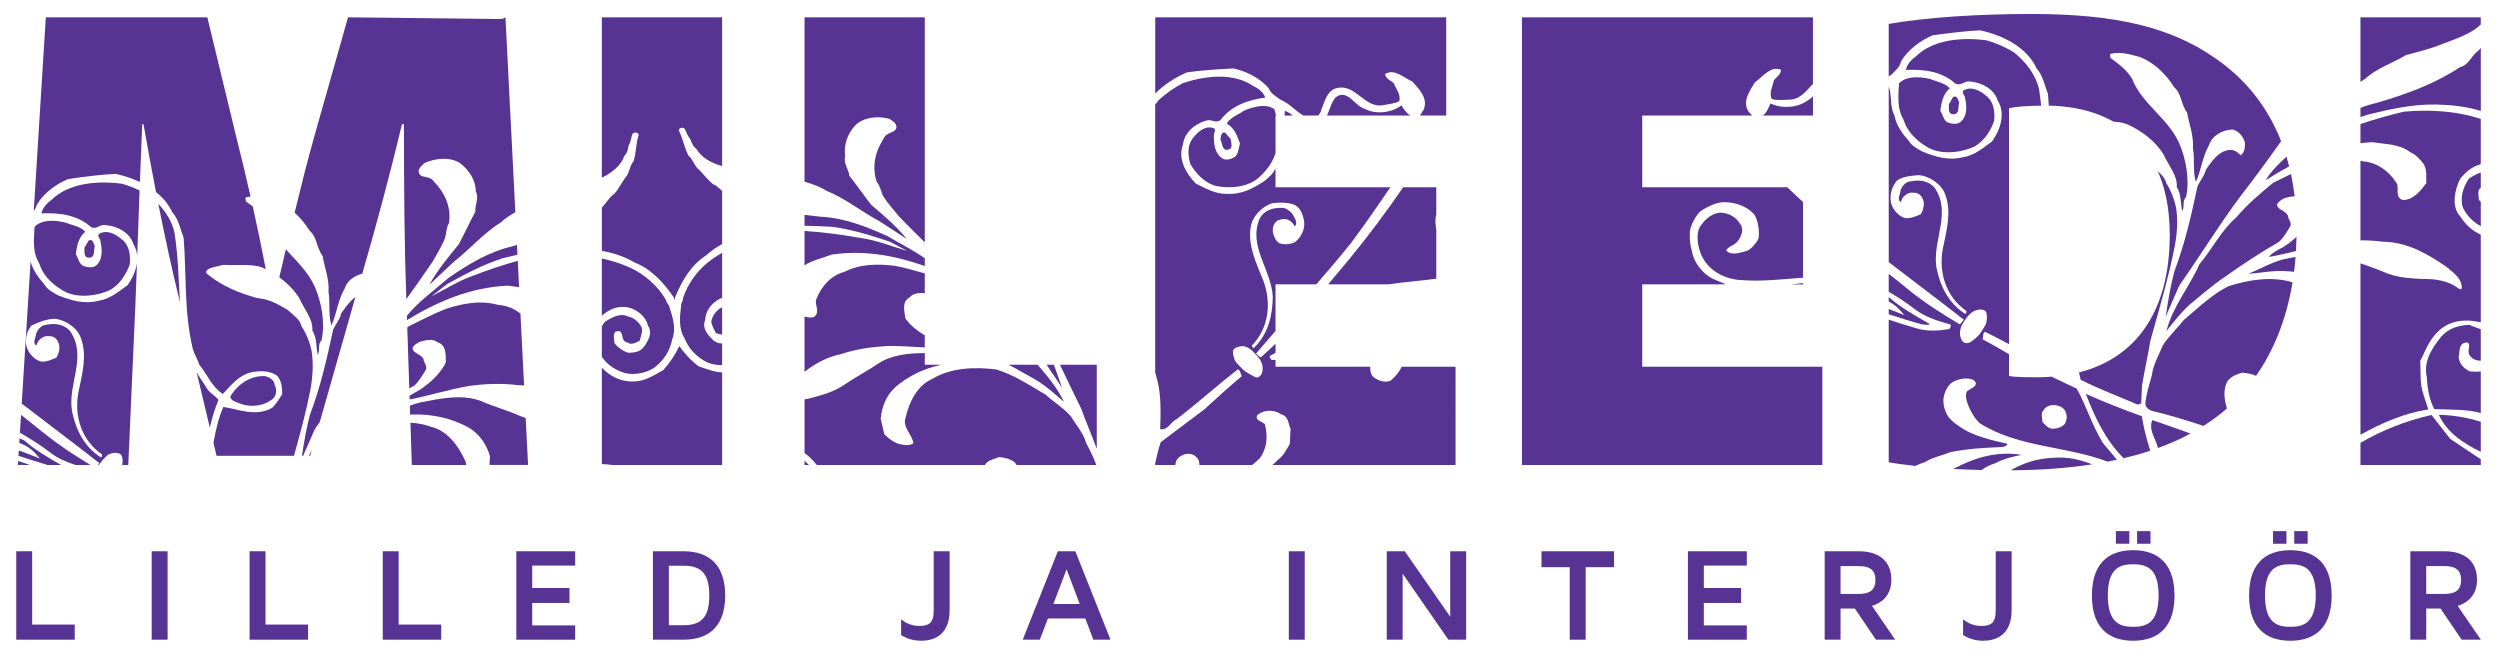 <?xml version="1.0" encoding="UTF-8"?>
<!-- Generator: Adobe Illustrator 16.0.0, SVG Export Plug-In . SVG Version: 6.00 Build 0)  -->
<!DOCTYPE svg PUBLIC "-//W3C//DTD SVG 1.1//EN" "http://www.w3.org/Graphics/SVG/1.1/DTD/svg11.dtd">
<svg version="1.1" id="Layer_1" xmlns="http://www.w3.org/2000/svg" xmlns:xlink="http://www.w3.org/1999/xlink" x="0px" y="0px" width="157.667px" height="41.667px" viewBox="0 0 157.667 41.667" enable-background="new 0 0 157.667 41.667" xml:space="preserve">
<path fill="#573393" d="M55.969,21.82c0.801-0.008,1.577,0.047,2.354,0.093v-0.765c-0.477-0.276-0.937-0.656-1.217-1.058  c-0.069-0.451-0.254-1.079,0.266-1.334c0.209-0.279,0.604-0.29,0.951-0.265v-1.248c-0.629-0.18-1.236-0.357-1.891-0.482  c-1.032-0.115-2.145-0.139-3.177,0.384c-0.801,0.207-1.438,0.859-1.774,1.729c-0.14,0.301,0.312,0.881-0.197,1.136  c-0.192,0.029-0.374,0.005-0.545-0.053v3.493c0.644-0.505,1.374-0.92,2.261-1.107C53.975,22.016,54.972,21.877,55.969,21.82"/>
<path fill="#573393" d="M113.711,17.855c-0.246,0.023-0.49,0.049-0.731,0.079h0.731V17.855z"/>
<path fill="#573393" d="M77.788,4.316c0.764,0.163,1.659,0.591,2.216,1.242c0.14,0.348,0.441,0.499,0.752,0.729  c0.531,0.206,0.932,0.703,1.443,0.999h0.926c0.111-0.098,0.182-0.226,0.207-0.371c0.207-0.487,0.312-1.055,0.823-1.313  c1.323-0.473,1.856,1.29,3.108,1.022c0.361-0.058,0.719-0.104,0.977-0.243c0.138-0.384-0.209-0.8-0.349-1.149  c-0.21-0.149-0.499-0.29-0.546-0.556c0.593-0.372,1.136,0.198,1.74,0.475c0.44,0.5,0.985,1.055,0.708,1.751  c-0.099,0.127-0.153,0.294-0.257,0.384h1.672V1.092H72.858v4.809c0.564-0.583,1.291-1.033,2.006-1.34  C75.768,4.434,76.871,4.362,77.788,4.316"/>
<path fill="#573393" d="M87.693,24.012c-0.359,0.14-0.743,0.013-1.056-0.221c-0.178-0.126-0.237-0.404-0.222-0.661h-5.971v-0.434  c-0.082,0.003-0.165,0.006-0.244,0.006c-0.105-0.07-0.115-0.164-0.127-0.256c0.127-0.064,0.248-0.128,0.371-0.191V21.68  c-0.297,0.283-0.601,0.562-0.918,0.848c-0.092,0.011-0.208-0.151-0.312-0.232c0.405-0.478,0.813-0.952,1.229-1.425v-2.937h2.57  c0.744-0.855,1.479-1.72,2.194-2.61c0.849-1.139,1.665-2.321,2.48-3.513h-7.245v-1.208c-0.136,0.375-0.459,0.599-0.697,0.813  c-0.754,0.486-1.439,0.859-2.379,0.812c-0.73,0.012-1.343-0.359-1.936-0.639c-0.65-0.648-1.161-1.587-0.825-2.471  c0.081-0.742,0.731-1.31,1.45-1.506c0.348-0.139,0.58,0.197,0.917-0.035c0.685-0.928,1.751-1.275,2.83-1.426  c-0.14-0.348-0.452-0.58-0.754-0.72c-1.231-0.846-2.957-0.685-4.454-0.185c-0.51,0.267-1.021,0.615-1.507,1.055  c-0.082,0.095-0.159,0.191-0.233,0.291v16.902c0.051,0.18,0.103,0.363,0.15,0.542c0.232,0.985,0.198,1.996,0.164,3.027  c0.487,0.104,0.672-0.477,1.021-0.614c1.333-1.021,2.55-2.122,3.872-3.154c0.199,0.068,0.141,0.255,0.256,0.43  c-0.823,0.672-1.636,1.435-2.367,2.098c-0.916,0.685-1.833,1.379-2.748,2.066c-0.144,0.436-0.249,0.882-0.348,1.334v0.104h1.268  c0.009-0.102,0.035-0.202,0.076-0.291c0.222-0.406,0.93-0.603,1.265-0.185c0.151,0.108,0.169,0.282,0.18,0.476h3.326  c0.164-0.131,0.32-0.271,0.474-0.419c0.464-0.613,0.532-1.367,0.324-2.167c-0.196-0.153-0.683-0.268-0.452-0.581  c0.418-0.337,1.054-0.337,1.474-0.033c0.476,0.114,0.45,0.578,0.602,0.928l-0.046,0.938c-0.222,0.396-0.442,0.8-0.778,1.033  c-0.102,0.108-0.21,0.208-0.32,0.301h11.551V23.13h-3.399C88.248,23.462,87.996,23.761,87.693,24.012 M78.879,14.316  c0.092-0.662,0.729-1.311,1.355-1.496c0.533-0.082,1.195-0.044,1.496,0.15s0.453,0.58,0.523,1.032  c0.057,0.453-0.221,1.042-0.639,1.3c-0.359,0.138-0.84,0.143-1.032-0.036c-0.19-0.18-0.358-0.591-0.303-0.881  c0.05-0.278,0.198-0.487,0.476-0.533c0.352-0.139,0.744,0.081,0.895,0.428c0.246-0.22-0.049-0.601-0.105-0.73  c-0.056-0.128-0.453-0.489-0.719-0.441c-0.557-0.011-1.089,0.151-1.379,0.661c-0.754,1.774,0.743,3.213,0.823,4.953  c-0.011,1.207-0.301,2.354-1.194,3.225c-0.093,0.013-0.105-0.081-0.117-0.162c1.045-1.079,1.266-2.68,0.685-4.166  C79.216,16.577,78.68,15.452,78.879,14.316 M79.586,23.537c-0.072,0.198-0.283,0.329-0.429,0.243  c-0.146-0.086-0.578-0.275-0.814-0.522c-0.235-0.247-0.372-0.378-0.439-0.486c-0.067-0.109-0.219-0.592-0.105-0.731  c0.116-0.14,0.417-0.243,0.708-0.196c0.381,0.127,0.592,0.398,0.827,0.663S79.713,23.143,79.586,23.537"/>
<path fill="#573393" d="M77.428,9.443c0.36-0.046,0.22-0.396,0.186-0.673l-0.348-0.404c-0.277-0.059-0.243,0.218-0.301,0.417  C77.092,9.039,77.069,9.502,77.428,9.443"/>
<path fill="#573393" d="M68.184,25.763c0.294,0.818,0.68,1.707,0.986,2.542v-5.303h-2.323C67.275,23.91,67.726,24.826,68.184,25.763  "/>
<path fill="#573393" d="M90.582,11.81h-2.084c-1.069,1.547-2.193,3.061-3.414,4.546c-0.429,0.522-0.872,1.05-1.32,1.577h3.798  c0.052-0.007,0.104-0.015,0.153-0.023c0.935-0.133,1.91-0.201,2.867-0.336v-3.102c-0.061-0.323-0.08-0.666,0-0.95V11.81z"/>
<path fill="#573393" d="M88.379,6.648c-0.58,0.454-1.578,0.591-2.274,0.232c-0.673-0.173-1.112-1.311-1.868-0.742  c-0.269,0.301-0.367,0.753-0.546,1.149h5.266C88.711,7.164,88.541,6.885,88.379,6.648"/>
<path fill="#573393" d="M67.511,26.226c-0.441-0.487-1.045-0.869-1.579-1.343c-1.008-0.594-2.029-1.267-3.096-1.579  c-1.311-0.174-2.876-0.128-4.06,0.604c-0.962,0.417-1.45,1.494-1.67,2.459c-0.196,0.579,0.43,1.043,0.499,1.588  c-0.163,0.117-0.429,0.151-0.626,0.094c-0.464-0.023-0.881-0.335-1.207-0.661l-0.231-0.975c0.07-0.753,0.336-1.438,0.905-1.984  c0.8-0.688,1.773-1.185,2.928-1.427h-1.05v-0.735c-1.002,0.007-2.079,0.099-2.922,0.653c-0.672,0.465-1.45,0.859-2.123,1.324  c-0.661,0.463-1.38,0.661-2.262,0.892c-0.092,0.014-0.186,0.029-0.277,0.051v3.389c0.315,0.217,0.57,0.489,0.773,0.749h10.599  c0.166-0.303,0.57-0.371,0.888-0.499c0.372,0.035,0.662,0.095,0.974,0.312c0.053,0.059,0.099,0.12,0.139,0.187h5.026  c-0.172-0.478-0.401-0.934-0.642-1.391C68.323,27.307,67.881,26.82,67.511,26.226"/>
<path fill="#573393" d="M76.58,8.098c-0.485-0.208-0.985,0.139-1.299,0.559c-0.394,0.428-0.394,1.064-0.208,1.692  c0.36,0.592,0.8,1.079,1.485,1.347c0.951,0.23,2.238,0.139,2.956-0.615c0.452-0.435,0.779-0.903,0.931-1.453V7.288h0.031  c-0.031-0.132-0.066-0.266-0.103-0.396c-0.511-0.382-1.311-0.174-1.927,0.092c-0.323,0.244-0.857,0.406-1.078,0.812  c0.511,0.29,0.674,0.823,0.836,1.264c-0.127,0.382-0.082,0.741-0.43,0.892c-0.255,0.129-0.521,0.164-0.729,0.013  c-0.419-0.313-0.499-0.848-0.487-1.404C76.534,8.375,76.697,8.261,76.58,8.098"/>
<path fill="#573393" d="M81.545,7.288c-0.164-0.124-0.33-0.233-0.51-0.303c-0.016,0.096-0.02,0.198-0.018,0.303H81.545z"/>
<path fill="#573393" d="M111.658,6.521c-0.118,0.281-0.246,0.603-0.484,0.767h3.164V6.072c-0.104,0.11-0.213,0.204-0.337,0.262  C113.362,6.821,112.329,6.856,111.658,6.521"/>
<path fill="#573393" d="M103.57,17.934h5.275l-0.842-0.359c-0.674-0.348-1.173-1.055-1.289-1.682  c-0.115-0.453-0.156-0.671-0.147-1.184c0.007-0.513,0.472-1.213,0.64-1.351c0.168-0.139,0.635-0.425,1.155-0.562  c0.522-0.136,1.589,0.024,2.183,0.638c0.395,0.349,0.432,1.438,0.347,1.635c-0.085,0.198-0.441,0.65-0.72,0.756  c-0.463,0.114-1.007,0.323-1.311-0.037c0.173-0.279,0.511-0.292,0.731-0.582c0.221-0.288,0.431-0.74,0.139-1.1  c-0.209-0.359-0.591-0.614-1.065-0.684c-0.559-0.07-1.102,0.325-1.461,0.893c-0.258,0.464-0.141,1.194,0.078,1.728  c0.407,0.986,1.462,1.589,2.6,1.625c1.248,0.095,2.558-0.065,3.828-0.155v-4.768c-0.334-0.31-0.668-0.62-0.996-0.934h-9.145V7.288  h6.935c-0.073-0.076-0.142-0.168-0.227-0.245c-0.408-0.627,0.046-1.277,0.394-1.846c0.545-0.393,0.986-1.054,1.646-0.799  c0.012,0.268-0.256,0.463-0.439,0.649c-0.072,0.372-0.338,0.846-0.129,1.207c0.277,0.07,0.649,0.057,1.032,0.034  c0.729,0.019,1.113-0.539,1.556-1V1.093H95.986v28.232h18.943V23.13H103.57V17.934z"/>
<path fill="#573393" d="M2.461,16.576c0.221,0.719,0.708,1.253,1.38,1.672c0.871,0.604,2.181,0.452,3.097,0.047  c0.638-0.384,0.986-0.952,1.242-1.602c0.069-0.65-0.046-1.286-0.534-1.623c-0.394-0.349-0.964-0.603-1.416-0.304  c-0.093,0.187,0.105,0.268,0.105,0.454c0.116,0.545,0.138,1.09-0.209,1.473c-0.185,0.186-0.464,0.198-0.753,0.117  c-0.372-0.071-0.394-0.44-0.593-0.79c0.07-0.463,0.14-1.02,0.593-1.404c-0.29-0.347-0.858-0.417-1.242-0.578  c-0.662-0.163-1.507-0.209-1.948,0.266C2.125,15.127,2.057,15.951,2.461,16.576"/>
<path fill="#573393" d="M5.64,16.252c0.372-0.013,0.256-0.464,0.337-0.743c-0.105-0.185-0.105-0.452-0.382-0.347l-0.268,0.462  C5.338,15.904,5.257,16.264,5.64,16.252"/>
<path fill="#573393" d="M3.24,12.61c-0.279,0.197-0.546,0.487-0.628,0.846c1.126-0.045,2.252,0.083,3.133,0.87  c0.383,0.163,0.545-0.208,0.928-0.126c0.755,0.058,1.519,0.476,1.74,1.194c0.146,0.234,0.22,0.486,0.241,0.745  c0.047-1.312,0.096-2.702,0.149-4.125c-0.373-0.181-0.74-0.319-1.11-0.426C6.093,11.38,4.317,11.553,3.24,12.61"/>
<path fill="#573393" d="M17.066,25.253c0.371-0.197,0.439-0.65,0.243-1.009c-0.011-0.279-0.301-0.441-0.58-0.521  c-0.941-0.059-1.763,0.532-2.204,1.288c0.012,0.264,0.395,0.346,0.58,0.427C15.685,25.684,16.521,25.648,17.066,25.253"/>
<path fill="#573393" d="M18.863,18.781c0.313,0.721,0.893,1.334,0.835,2.064c0.302,0.44,0.231,1.09,0.348,1.542  c0.162-0.382-0.035-0.637,0.232-0.927c0.243-1.113,0-2.379-0.418-3.363c-0.423-0.95-1.166-1.636-1.833-2.371  c-0.14,0.592-0.277,1.182-0.412,1.764C18.121,17.857,18.557,18.301,18.863,18.781"/>
<path fill="#573393" d="M13.006,24.429c-0.176-0.301-0.41-0.598-0.604-0.952l0.831,3.493c0.135-0.602,0.313-1.188,0.549-1.752  C13.585,24.952,13.203,24.789,13.006,24.429"/>
<path fill="#573393" d="M19.651,22.122c-0.115-0.533-0.325-1.079-0.625-1.52c-0.104-0.454-0.499-0.708-0.882-1.056  c-0.321-0.192-0.642-0.382-0.991-0.521h-0.017c-0.002-0.003-0.002-0.004-0.002-0.008c-0.275-0.109-0.57-0.188-0.892-0.213  c-1.137-0.313-2.193-0.729-3.156-1.509c-0.104-0.08-0.104-0.174-0.011-0.279c0.267-0.182,0.638-0.207,1.009-0.312  c0.847,0.047,1.786-0.082,2.447,0.164c0.077,0.033,0.154,0.069,0.229,0.106c-0.252-1.318-0.529-2.65-0.818-3.953  c-0.146-0.113-0.292-0.22-0.431-0.317c0-0.083-0.104-0.27,0.08-0.279c0.07-0.016,0.141-0.026,0.21-0.03  c-0.29-1.286-0.589-2.531-0.882-3.682l-1.844-7.621H2.89L1.248,27.414l0.008-0.127c0.661,0.389,1.273,0.759,1.891,1.238  c0.489,0.38,1.03,0.611,1.613,0.8h0.948c-1.046-0.626-2.004-1.262-2.887-1.971c-0.489-0.396-0.991-0.794-1.495-1.191l0.044-0.709  c1.636,1.265,3.284,2.49,4.896,3.754c-0.031,0.033-0.062,0.074-0.092,0.117h0.059c0.197-0.247,0.369-0.524,0.671-0.696  c0.267-0.092,0.558-0.116,0.743,0.059c0.093,0.164,0.112,0.394,0.059,0.638h0.383L8.54,19.186c0.033-0.805,0.065-1.678,0.098-2.592  c-0.07,0.486-0.297,0.974-0.584,1.387c-0.546,0.382-1.091,0.871-1.833,0.986c-0.928,0.233-1.693-0.01-2.551-0.335  c-0.291-0.175-0.673-0.337-0.871-0.698c-0.36-0.402-0.721-0.884-0.869-1.441l0.199-3.181c0.083-0.111,0.149-0.234,0.182-0.386  c0.441-0.757,1.254-1.336,1.996-1.637c0.928-0.14,2.053-0.278,2.981-0.324c0.512,0.108,1.041,0.279,1.535,0.516  c0.046-1.214,0.094-2.441,0.147-3.648h0.08c0.246,1.408,0.513,2.857,0.789,4.28c0.431,0.344,0.789,0.765,1.022,1.264  c0.395,0.431,0.511,1.068,0.719,1.613c0.187,2.274,0.013,4.663,0.581,7.018c0.104,0.36,0.3,0.627,0.406,0.987  c0.499,0.614,0.811,1.425,1.484,1.854c0.546-0.58,0.986-1.149,1.729-1.354c0.558-0.118,1.206-0.153,1.693,0.195  c0.302,0.347,0.313,0.719,0.326,1.173c-0.173,0.275-0.349,0.566-0.616,0.845c-1.009,0.604-2.146,0.105-3.097-0.045  c-0.316,0.709-0.479,1.482-0.624,2.267l0.195,0.816h4.882c0.395-1.403,0.763-2.772,1.032-4.142  C19.722,23.768,19.779,22.944,19.651,22.122 M1.975,20.534c0.452-0.209,0.915-0.408,1.472-0.431  c0.661,0.058,1.439,0.567,1.648,1.208c0.416,1.076,0.092,2.271-0.141,3.387c-0.312,1.565,0.221,3.095,1.473,3.954  c0.012,0.092,0.012,0.186-0.081,0.186c-1.056-0.685-1.577-1.753-1.81-2.935c-0.267-1.729,0.986-3.421-0.116-5.022  c-0.394-0.441-0.962-0.511-1.52-0.395c-0.279,0.012-0.545,0.302-0.626,0.58c0,0.186-0.256,0.557,0.023,0.73  c0.081-0.372,0.441-0.661,0.824-0.592c0.279-0.011,0.475,0.162,0.58,0.442c0.105,0.267,0.023,0.637-0.15,0.915  c-0.279,0.104-0.639,0.302-1.021,0.231c-0.474-0.161-0.868-0.695-0.893-1.146C1.626,21.183,1.708,20.906,1.975,20.534"/>
<path fill="#573393" d="M1.233,27.646l-0.018,0.288c0.502,0.169,0.935,0.501,1.293,0.986c-0.438-0.179-0.878-0.353-1.323-0.511  l-0.058,0.915H1.88c-0.242-0.079-0.488-0.163-0.736-0.252l0.021-0.323c0.618,0.19,1.225,0.397,1.825,0.575h0.856  c-0.787-0.458-1.628-0.933-2.324-1.554L1.233,27.646z"/>
<path fill="#573393" d="M19.56,28.744l0.103-0.363c-0.062,0.121-0.123,0.241-0.181,0.363H19.56z"/>
<path fill="#573393" d="M28.073,14.988c0.082-0.279,0.071-0.648,0.244-0.927c0.152-1.01-0.267-1.903-0.95-2.611  c-0.302-0.44-0.847-0.139-0.963-0.592c-0.013-0.278,0.175-0.37,0.348-0.566c0.649-0.302,1.578-0.43,2.25-0.012  c0.58,0.441,0.986,1.055,1.01,1.786c0.208,0.452-0.06,0.824-0.035,1.288c-0.348,0.649-0.696,1.404-1.044,2.054  c-0.626,0.763-1.333,1.61-1.855,2.55l1.53-1.437c0.997-0.776,1.892-1.822,2.993-2.507c0.267-0.249,0.575-0.451,0.899-0.63  l-0.622-12.29L31.66,1.2l-9.711-0.108l-2.135,7.539c-0.399,1.419-0.818,3.069-1.233,4.78c0.375,0.338,0.693,0.736,0.944,1.136  c0.486,0.429,0.429,1.077,0.824,1.6c0.115,0.731,0.428,1.449,0.371,2.272c0.115,0.639-0.035,1.463,0.187,2.101  c0.335-0.755,0.394-1.578,0.835-2.332c0.132-0.457,0.584-0.802,1.105-0.925c0.83-2.861,1.766-6.317,2.501-9.432h0.128  c0,4.263,0.034,7.925,0.149,11.036c0.572-0.789,1.131-1.588,1.671-2.383C27.551,16.021,27.911,15.452,28.073,14.988"/>
<path fill="#573393" d="M50.739,29.325h0.277c-0.09-0.092-0.183-0.181-0.277-0.268V29.325z"/>
<path fill="#573393" d="M66.463,23.002h-0.458l0.972,1.45C66.808,23.95,66.642,23.47,66.463,23.002"/>
<path fill="#573393" d="M37.955,11.207c0.634-0.313,1.181-0.726,1.427-1.379c0.278-0.289,0.174-0.557,0.35-0.836  c0.08-0.198,0.08-0.372,0.161-0.556c0.093-0.106,0.37-0.117,0.383,0.07c-0.173,0.556-0.15,1.101-0.313,1.658  c-0.268,0.289-0.243,0.743-0.522,1.032c-0.267,0.37-0.429,0.753-0.708,1.032c-0.324,0.215-0.499,0.605-0.777,0.851v2.741  c0.749,0.138,1.458,0.371,2.088,0.747c1.043,0.405,1.832,1.288,2.435,2.168c0.024,0.07,0.047,0.128,0.07,0.187  c0.012-0.069,0.023-0.151,0.046-0.221c0.408-0.985,0.998-1.996,1.926-2.587c0.308-0.278,0.653-0.518,1.021-0.723v-3.352  c-0.177-0.162-0.353-0.333-0.569-0.426c-0.313-0.232-0.544-0.569-0.869-0.892c-0.314-0.22-0.384-0.673-0.685-0.905  c-0.268-0.522-0.347-1.067-0.604-1.578c-0.022-0.186,0.245-0.22,0.349-0.139c0.116,0.163,0.139,0.349,0.255,0.51  c0.22,0.244,0.174,0.534,0.487,0.767c0.356,0.596,0.964,0.904,1.635,1.099V1.092h-7.586V11.207z"/>
<path fill="#573393" d="M67.104,25.357c-0.414-0.897-1.046-1.631-1.666-2.354h-1.827c0.569,0.295,1.119,0.63,1.718,0.952  C65.945,24.326,66.583,24.883,67.104,25.357"/>
<path fill="#573393" d="M21.52,19.755c-0.069,0.37-0.336,0.66-0.51,1.032c-0.395,1.845-0.789,3.596-1.462,5.37  c-0.222,0.836-0.367,1.68-0.504,2.586h0.077l0.74-1.691c0.104-0.146,0.205-0.291,0.305-0.435l-0.107,0.378l2.308-8.099  c0.016-0.051,0.033-0.109,0.047-0.16C22.036,19.002,21.759,19.438,21.52,19.755"/>
<path fill="#573393" d="M55.471,13.956l1.728,1.124c-0.672-0.823-1.507-1.529-2.25-2.156c-0.453-0.58-0.917-1.253-1.381-1.833  c-0.059-0.453-0.383-0.777-0.267-1.253c-0.105-0.721,0.164-1.404,0.638-1.937c0.568-0.546,1.486-0.591,2.158-0.406  c0.197,0.15,0.393,0.221,0.442,0.488c-0.025,0.464-0.616,0.277-0.813,0.764c-0.533,0.812-0.754,1.774-0.429,2.737  c0.219,0.244,0.266,0.613,0.394,0.87c0.255,0.418,0.696,0.917,1.031,1.323c0.525,0.541,1.061,1.079,1.601,1.609V1.092h-7.584v10.367  c0.491,0.145,0.977,0.311,1.402,0.582C53.326,12.517,54.368,13.375,55.471,13.956"/>
<path fill="#573393" d="M43.071,18.816c0.022,0.185-0.14,0.301-0.115,0.475c-0.083,0.661-0.164,1.416,0.195,2.007  c0.29,0.697,0.731,1.185,1.427,1.543c0.278,0.129,0.624,0.19,0.963,0.185v-1.361c-0.213-0.004-0.419-0.067-0.614-0.261  c-0.325-0.314-0.662-0.732-0.453-1.219c0.01-0.556,0.395-1.078,0.905-1.333c0.054-0.025,0.107-0.049,0.162-0.066v-2.843  c-0.211,0.123-0.416,0.253-0.614,0.393C44.08,16.913,43.383,17.843,43.071,18.816"/>
<path fill="#573393" d="M44.857,20.312c0.023,0.174,0.163,0.431,0.29,0.696c0.101,0.029,0.252,0.078,0.394,0.088v-1.718  C45.198,19.531,44.892,19.934,44.857,20.312"/>
<path fill="#573393" d="M58.324,16.776v-0.49c-0.75-0.521-1.604-0.944-2.343-1.39c-1.392-0.626-2.76-1.162-4.245-1.23  c-0.337-0.034-0.667-0.07-0.998-0.112v0.685c0.583,0.005,1.16,0.036,1.741,0.065c1.31,0.174,2.482,0.556,3.641,0.939l1.101,0.581  c-0.87-0.244-1.855-0.651-2.795-0.79c-1.252-0.225-2.418-0.384-3.688-0.469v2.167c0.505-0.325,1.117-0.446,1.716-0.677  C54.505,15.752,56.468,16.125,58.324,16.776"/>
<path fill="#573393" d="M42.84,21.83c-0.255,0.536-0.593,1.056-1.009,1.51c-0.558,0.301-1.103,0.695-1.845,0.72  c-0.811,0.036-1.521-0.327-2.03-0.873v6.082c0.2,0,0.415,0.019,0.646,0.057h6.941v-5.838c-0.542-0.025-1.011-0.231-1.473-0.38  C43.581,22.748,43.175,22.295,42.84,21.83"/>
<path fill="#573393" d="M39.208,23.454c0.567,0.257,1.498,0.118,2.054-0.265c0.626-0.487,0.984-1.057,1.136-1.797  c0.256-0.649,0.035-1.371-0.174-1.999c-0.012-0.182-0.198-0.264-0.21-0.45c-0.499-0.892-1.38-1.668-2.331-2.087  c-0.553-0.242-1.132-0.425-1.729-0.558v3.617c0.439-0.396,1.025-0.682,1.74-0.508c0.568,0.163,1.056,0.604,1.172,1.137  c0.302,0.453,0.034,0.917-0.232,1.3c-0.266,0.37-0.638,0.395-1.009,0.406c-0.288-0.082-0.672-0.336-0.869-0.603  c-0.012-0.187-0.117-0.547,0.058-0.731c0.649-0.209,0.219,0.624,0.79,0.695c0.185,0.175,0.557-0.022,0.742-0.127  c0.08-0.279,0.161-0.557,0.151-0.732c-0.106-0.369-0.5-0.718-0.871-0.786c-0.487-0.256-1.032,0.045-1.485,0.335  c-0.064,0.088-0.127,0.185-0.186,0.288v1.916C38.256,22.944,38.674,23.262,39.208,23.454"/>
<path fill="#573393" d="M121.701,20.439c-0.853-0.507-1.811-1.017-2.586-1.705v0.286c0.369,0.188,0.696,0.474,0.974,0.851  c-0.323-0.13-0.646-0.26-0.974-0.381v0.327c0.721,0.229,1.424,0.468,2.123,0.646C121.331,20.452,121.622,20.534,121.701,20.439"/>
<path fill="#573393" d="M140.54,18.051c-1.011,0.498-1.915,1.369-2.819,2.133c-0.441,0.567-0.986,1.057-1.334,1.625  c-0.256,0.648-0.604,1.206-0.673,1.855c-0.161,0.558-0.325,1.114-0.405,1.657c-0.07,0.371,0.221,0.547,0.498,0.616  c1.071,0.249,2.121,0.583,3.161,0.923c0.337-0.215,0.661-0.438,0.968-0.68c0.17-0.133,0.341-0.273,0.508-0.421  c-0.176-0.591-0.258-1.248,0.061-1.759c0.268-0.291,0.547-0.395,0.918-0.5c0.285,0.053,0.62,0.061,0.855,0.206  c1.078-1.537,1.907-3.49,2.305-5.898C143.285,17.399,141.787,17.65,140.54,18.051"/>
<path fill="#573393" d="M141.815,17.262c0.569-0.024,1.125-0.141,1.681-0.163c0.409-0.018,0.805-0.002,1.183,0.042  c0.039-0.308,0.07-0.619,0.095-0.939c-0.254,0.048-0.506,0.098-0.742,0.145C143.197,16.565,142.559,16.96,141.815,17.262"/>
<path fill="#573393" d="M130.956,23.528c0.052-0.013,0.106-0.026,0.159-0.039c0.034,0.158,0.073,0.312,0.109,0.465  c1.149,0.581,2.286,0.999,3.436,1.497c0.104,0.082,0.287,0.069,0.382-0.023l0.046-1.102c0.15-0.918,0.383-1.938,0.533-2.854  c0.57-2.042,1.146-3.979,1.531-5.93c0.151-0.821,0.219-1.645,0.081-2.468c-0.116-0.545-0.325-1.078-0.613-1.521  c-0.08-0.301-0.276-0.523-0.518-0.739c-0.038-0.085-0.08-0.165-0.12-0.245c0.551,1.145,0.857,2.548,0.857,4.223  C136.84,19.938,134.459,22.705,130.956,23.528"/>
<path fill="#573393" d="M143.092,16.207c0.58-0.104,1.146-0.237,1.71-0.376c0.016-0.292,0.026-0.589,0.032-0.892  c-0.15,0.14-0.309,0.27-0.465,0.385C143.914,15.708,143.357,15.824,143.092,16.207"/>
<path fill="#573393" d="M129.461,28.873c-0.968,0.045-1.852,0.315-2.645,0.786c1.816-0.008,3.539-0.129,5.139-0.376  C131.18,28.989,130.37,28.787,129.461,28.873"/>
<path fill="#573393" d="M123.189,29.575c0.549,0.027,1.141,0.051,1.777,0.066c0.26-0.179,0.543-0.326,0.854-0.421  c0.559-0.3,1.113-0.416,1.672-0.533C125.88,28.425,124.455,28.902,123.189,29.575"/>
<path fill="#573393" d="M123.222,7.206c0.371-0.024,0.255-0.465,0.337-0.754c-0.093-0.175-0.104-0.441-0.383-0.338l-0.266,0.465  C122.921,6.856,122.838,7.217,123.222,7.206"/>
<path fill="#573393" d="M136.086,28.223c0.004,0.009,0.009,0.021,0.012,0.031c0.725-0.264,1.408-0.566,2.047-0.91  c-0.805-0.289-1.607-0.586-2.408-0.85C135.481,27.143,135.97,27.679,136.086,28.223"/>
<path fill="#573393" d="M135.078,26.251c-1.149-0.407-2.391-0.904-3.529-1.404c0.576,1.489,1.229,2.892,2.38,4.051  c0.579-0.137,1.141-0.294,1.679-0.473C135.396,27.735,135.201,27.031,135.078,26.251"/>
<path fill="#573393" d="M130.971,24.511c-0.525-0.247-1.048-0.497-1.572-0.75c0.098-0.006,0.189-0.022,0.283-0.033  c-0.451,0.047-0.914,0.072-1.39,0.063c-0.501,0-1.22,0-1.589-0.081v-1.367c-0.547-0.322-1.112-0.652-1.672-0.951  c0.082-0.188-0.022-0.372,0.162-0.465c0.51,0.251,1.01,0.513,1.51,0.778V6.821c0.369-0.081,1.123-0.161,2.295-0.161  c-0.094,0-0.184,0-0.271,0.001c-0.034-0.354-0.08-0.712-0.135-1.068c-0.231-0.905-0.823-1.692-1.6-2.309  c-0.579-0.336-1.148-0.591-1.715-0.742c-1.604-0.208-3.379-0.036-4.455,1.02c-0.279,0.198-0.547,0.476-0.627,0.848  c1.125-0.049,2.261,0.08,3.132,0.869c0.383,0.163,0.557-0.207,0.927-0.139c0.755,0.068,1.52,0.487,1.739,1.206  c0.499,0.8,0.173,1.822-0.36,2.575c-0.545,0.394-1.09,0.87-1.83,0.998c-0.928,0.22-1.694-0.013-2.541-0.349  c-0.288-0.162-0.674-0.337-0.881-0.683c-0.395-0.44-0.791-0.976-0.906-1.613c-0.301-0.534-0.15-1.277-0.359-1.809v11.066  c1.582,1.221,3.176,2.406,4.733,3.628c-0.083,0.092-0.175,0.278-0.268,0.291c-1.147-0.686-2.216-1.37-3.177-2.146  c-0.421-0.348-0.854-0.692-1.289-1.035v1.132c0.554,0.329,1.081,0.66,1.613,1.075c0.684,0.521,1.436,0.752,2.297,0.996  c0,0.093,0,0.174-0.082,0.277c-0.66,0.118-1.311,0.154-1.97-0.01c-0.584-0.178-1.213-0.359-1.858-0.581v9.001  c0.464,0.076,1.018,0.154,1.674,0.225c0.202-0.093,0.409-0.176,0.623-0.248c0.452-0.291,1.113-0.418,1.566-0.613  c1.113-0.232,2.146-0.279,3.178-0.326c0.186-0.011,0.371-0.023,0.451-0.208c-1.032-0.22-2.164-0.524-2.842-0.963  s-0.839-0.651-0.974-0.881c-0.134-0.229-0.231-0.56-0.229-0.894c0.001-0.333,0.183-0.783,0.428-1.031  c0.244-0.249,1.008-0.499,1.484-0.245c0.303,0.255,0.063,0.427-0.348,0.649s0.161,1.554,0.742,2.076  c2.424,1.53,5.441,1.42,8.051,2.413c0.195-0.038,0.391-0.076,0.584-0.118c-0.269-0.363-0.631-0.725-0.898-1.088  C131.91,26.761,131.572,25.578,130.971,24.511 M122.121,16.855c-0.257-1.728,0.984-3.433-0.117-5.022  c-0.395-0.441-0.962-0.511-1.52-0.395c-0.277,0.011-0.545,0.301-0.626,0.58c0.011,0.186-0.256,0.557,0.024,0.729  c0.08-0.369,0.451-0.66,0.821-0.591c0.279-0.01,0.476,0.164,0.581,0.441c0.104,0.267,0.025,0.639-0.151,0.917  c-0.267,0.104-0.637,0.301-1.021,0.232c-0.476-0.164-0.87-0.697-0.88-1.149c-0.023-0.462,0.11-0.8,0.323-1.113  c0.213-0.315,0.917-0.405,1.485-0.441c0.648,0.072,1.427,0.581,1.636,1.217c0.417,1.081,0.094,2.274-0.142,3.389  c-0.298,1.566,0.22,3.097,1.476,3.957c0.012,0.091,0.012,0.185-0.082,0.185C122.875,19.106,122.354,18.038,122.121,16.855   M124.196,21.611c-0.194,0.076-0.382,0.012-0.476-0.162c-0.209-0.36-0.092-0.771,0.049-1.014c0.141-0.242,0.371-0.629,0.742-0.826  c0.279-0.103,0.531-0.143,0.729,0.03c0.094,0.185,0.078,0.53,0.023,0.73c-0.055,0.201-0.252,0.44-0.346,0.607  C124.824,21.145,124.391,21.536,124.196,21.611 M130.216,26.739c-0.172,0.197-0.452,0.289-0.729,0.301  c-0.291,0.013-0.488-0.242-0.672-0.418c-0.014-0.278-0.129-0.546,0.057-0.742c0.254-0.464,1.008-0.404,1.311-0.059  C130.379,26.088,130.391,26.461,130.216,26.739"/>
<path fill="#573393" d="M119.766,5.256c-0.058,0.823-0.115,1.646,0.277,2.272c0.221,0.719,0.709,1.241,1.381,1.673  c0.871,0.601,2.181,0.451,3.098,0.046c0.637-0.396,0.998-0.952,1.24-1.613c0.07-0.638-0.045-1.277-0.533-1.613  c-0.383-0.347-0.963-0.602-1.414-0.301c-0.094,0.186,0.103,0.268,0.115,0.453c0.117,0.534,0.139,1.088-0.219,1.461  c-0.188,0.197-0.466,0.209-0.754,0.127c-0.374-0.069-0.383-0.441-0.592-0.788c0.079-0.463,0.148-1.021,0.602-1.404  c-0.303-0.348-0.858-0.417-1.241-0.592C121.052,4.827,120.219,4.782,119.766,5.256"/>
<path fill="#573393" d="M155.327,13.097c0.26,0.515,0.634,0.905,1.128,1.162v-1.526c-0.046-0.043-0.084-0.088-0.119-0.135  c0-0.186-0.115-0.546,0.072-0.731c0.015-0.005,0.029-0.009,0.047-0.013V10.88c-0.256,0.082-0.506,0.229-0.732,0.373  C155.362,11.729,155.121,12.47,155.327,13.097"/>
<path fill="#573393" d="M133.305,7.674c0.295,0.017,0.57,0.057,0.806,0.146c0.968,0.416,1.835,1.102,2.333,1.913  c0.314,0.708,0.895,1.324,0.837,2.066c0.3,0.44,0.231,1.08,0.35,1.53c0.173-0.37-0.026-0.637,0.241-0.916  c0.232-1.112-0.012-2.378-0.43-3.365c-0.718-1.623-2.342-2.459-2.98-4.082c-0.301-0.533-0.882-0.962-1.358-1.31  c-0.01-0.094-0.113-0.268,0.083-0.279c0.557-0.116,1.124,0.046,1.693,0.197c0.951,0.327,1.729,1.114,2.227,1.914  c0.498,0.44,0.428,1.078,0.824,1.613c0.129,0.73,0.429,1.449,0.371,2.274c0.127,0.637-0.023,1.459,0.186,2.099  c0.338-0.754,0.406-1.578,0.835-2.332c0.162-0.559,0.812-0.952,1.46-0.974c0.384,0.067,0.676,0.428,0.791,0.788  c0.011,0.266,0.023,0.637-0.257,0.835c-0.196-0.175-0.381-0.349-0.659-0.336c-0.754,0.034-1.197,0.777-1.544,1.252  c-0.079,0.372-0.349,0.663-0.521,1.032c-0.396,1.844-0.789,3.596-1.461,5.371c-0.244,0.916-0.396,1.845-0.547,2.855l0.857-1.961  c1.335-1.893,2.471-3.771,3.805-5.558c0.885-1.147,1.766-2.339,2.615-3.543c-0.883-2.247-2.32-3.968-4.131-5.215  c-2.765-1.938-6.195-2.806-11.604-2.806c-3.349,0-6.576,0.208-9.012,0.626v3.317c0.051-0.037,0.101-0.073,0.152-0.105  c0.279-0.279,0.543-0.475,0.625-0.847c0.441-0.753,1.253-1.333,1.994-1.647c0.93-0.127,2.055-0.267,2.982-0.313  c1.427,0.3,2.957,1.055,3.573,2.401c0.394,0.44,0.511,1.081,0.718,1.624c0.021,0.24,0.039,0.481,0.053,0.721  c-0.072-0.001-0.143-0.001-0.216-0.001c1.673,0,3.177,0.355,4.413,1.08C133.373,7.719,133.342,7.696,133.305,7.674"/>
<path fill="#573393" d="M151.605,7.043c-0.968,0.227-1.854,0.484-2.738,0.78v1.205c0.248-0.03,0.501-0.048,0.754-0.062  c0.858,0.142,1.696,0.106,2.378,0.628c0.382,0.163,0.674,0.511,0.87,0.776c0.209,0.36,0.127,0.824,0.15,1.183  c-0.359,0.478-0.799,1.045-1.461,1.067c-0.568-0.149-0.22-0.811-0.418-1.078c-0.498-0.789-1.275-1.308-2.122-1.368  c-0.049-0.015-0.101-0.026-0.151-0.039v5.024c0.464-0.004,0.928,0.022,1.393,0.083c1.6,0.023,2.854,0.789,4.002,1.567  c0.395,0.347,0.974,0.684,0.997,1.322c0.012,0.187-0.186,0.105-0.277,0.011c-0.582-0.429-1.427-0.568-2.181-0.545  c-0.941-0.046-1.694-0.105-2.46-0.442c-0.474-0.2-0.978-0.369-1.474-0.547v10.808c1.336-0.739,2.768-1.364,4.28-1.596  c-0.117-0.359-0.22-0.637-0.325-0.996c-0.217-0.627-0.149-1.371-0.184-2.087c0.354-0.471,0.868-3.088,3.815-2.407V14.8  c-0.537-0.239-0.983-0.655-1.289-1.146c-0.592-0.614-0.346-1.716-0.009-2.377c0.31-0.391,0.745-0.786,1.298-0.921V7.499  C154.938,7.004,153.264,6.895,151.605,7.043"/>
<path fill="#573393" d="M141.016,13.734c-0.905,0.767-1.508,1.984-2.309,2.936c-0.604,1.405-1.682,2.632-2.076,4.21  c0.44-0.568,0.973-1.241,1.519-1.718c0.72-0.579,1.358-1.157,2.087-1.646c1.093-0.778,2.275-1.565,3.47-2.251  c0.267-0.197,0.534-0.672,0.707-0.95c0.173-0.277-0.116-0.454-0.127-0.731c-0.196-0.348-0.661-0.335-0.685-0.695  c0.094-0.185,0.277-0.291,0.453-0.382c0.206-0.065,0.441-0.125,0.66-0.123c-0.059-0.486-0.133-0.959-0.229-1.412  c-0.368,0.18-0.74,0.368-1.128,0.558C142.547,12.204,141.732,12.878,141.016,13.734"/>
<path fill="#573393" d="M148.867,1.092v4.072c0.104-0.073,0.209-0.143,0.314-0.21c0.719-0.662,1.738-0.984,2.562-1.484  c0.834-0.22,1.672-0.429,2.401-0.742c0.811-0.303,1.712-0.609,2.31-1.18V1.092H148.867z"/>
<path fill="#573393" d="M142.883,11.37c0.484-0.312,0.979-0.604,1.487-0.873c-0.052-0.208-0.108-0.41-0.17-0.611  C143.691,10.339,143.221,10.821,142.883,11.37"/>
<path fill="#573393" d="M155.144,4.236c-1.636,1.079-3.389,1.704-5.243,2.249c-0.356,0.082-0.699,0.188-1.033,0.317v0.582  c0.134-0.049,0.27-0.098,0.408-0.144c1.389-0.336,2.781-0.673,4.383-0.65c0.955,0.024,1.916,0.131,2.797,0.406V3.026  c-0.042,0.054-0.084,0.105-0.13,0.153C155.861,3.481,155.699,4.12,155.144,4.236"/>
<path fill="#573393" d="M156.455,28.497V26.6c-0.841-0.262-1.726-0.42-2.646-0.442C154.33,27.312,155.396,27.971,156.455,28.497"/>
<path fill="#573393" d="M153.346,26.169c-1.653,0.375-3.114,0.972-4.479,1.757v1.398h7.588v-0.359l-1.927-1.286L153.346,26.169z"/>
<path fill="#573393" d="M153.982,21.205c-0.627,0.766-1.16,1.614-0.928,2.599c0.036,0.731,0.15,1.37,0.464,1.995  c1.034,0.046,2.054,0,2.914,0.244c0.005,0.002,0.012,0.006,0.022,0.008v-2.625c-0.227,0.028-0.468,0.019-0.696-0.005  c-0.383-0.173-0.673-0.521-0.697-0.893c0.082-0.36-0.036-0.905,0.523-0.929c0.289,0.07,0.022,0.452,0.126,0.72  c0.103,0.261,0.384,0.434,0.744,0.429v-1.982c-0.241-0.102-0.478-0.168-0.722-0.279C154.981,20.521,154.424,20.73,153.982,21.205"/>
<path fill="#573393" d="M10.998,14.638c-0.16-0.662-0.523-1.265-1.011-1.775c0.438,2.207,0.896,4.312,1.325,6.035l0.059,0.25h0.001  l-0.019-0.075C11.257,17.602,11.241,16.134,10.998,14.638"/>
<path fill="#573393" d="M32.041,18.016c0.235,0.038,0.469,0.062,0.697,0.09l0.002,0.055l-0.137-2.714  c-0.093,0.029-0.19,0.059-0.284,0.087c-1.486,0.337-2.774,1.125-4.049,2.005c-0.835,0.739-1.88,1.475-2.608,2.375l0.015,0.455  l-0.006-0.183C27.58,19.02,29.677,18.114,32.041,18.016 M28.2,17.911c1.102-0.604,2.192-1.194,3.492-1.624  c0.313-0.076,0.627-0.153,0.941-0.224l0.02,0.385c-0.95,0.264-1.854,0.573-2.794,0.93c-0.917,0.311-1.833,0.905-2.657,1.311  L28.2,17.911z"/>
<path fill="#573393" d="M32.679,24.29c0.126,0.003,0.25,0.009,0.372,0.021h0.001l-0.229-4.534c-0.41-0.32-0.884-0.516-1.386-0.543  c-1.137-0.324-2.25-0.092-3.272,0.232c-0.823,0.313-1.565,0.708-2.389,1.112c-0.031,0.026-0.06,0.051-0.091,0.075l0.128,3.849  v-0.007c0.104-0.062,0.207-0.121,0.312-0.18c0.264-0.198,0.532-0.675,0.707-0.953c0.174-0.277-0.117-0.451-0.127-0.729  c-0.198-0.349-0.674-0.325-0.685-0.697c0.093-0.184,0.267-0.288,0.452-0.381c0.371-0.105,0.835-0.221,1.125,0.034  c0.567,0.163,0.509,0.799,0.521,1.263c-0.254,0.557-0.8,1.125-1.346,1.521c-0.307,0.26-0.664,0.398-0.945,0.58l0.009,0.239  c1.274-0.249,2.465-0.632,3.755-0.853C30.614,24.198,31.646,24.164,32.679,24.29"/>
<path fill="#573393" d="M27.168,26.912c-0.409-0.147-0.842-0.229-1.283-0.253v-0.008l0.088,2.674h3.432  c-0.006-0.105-0.034-0.211-0.091-0.313C28.909,28.117,28.2,27.144,27.168,26.912"/>
<path fill="#573393" d="M33.151,26.305l0.003,0.055c-0.132-0.039-0.264-0.088-0.396-0.145c-0.764-0.336-1.611-0.567-2.377-0.904  c-1.242-0.5-2.727-0.153-3.932,0.082c-0.211,0.056-0.409,0.122-0.6,0.194v-0.016h-0.001l0.019,0.578  c0.017-0.003,0.032-0.003,0.049-0.003c1.402-0.059,2.633,0.255,3.687,0.847c0.674,0.427,1.08,1.043,1.3,1.773l-0.033,0.558h2.434  L33.151,26.305L33.151,26.305z"/>
<polygon fill="#573393" points="4.713,39.39 4.713,40.343 1.025,40.343 1.025,34.766 2.029,34.766 2.029,39.39 "/>
<rect x="9.566" y="34.766" fill="#573393" width="1.004" height="5.577"/>
<polygon fill="#573393" points="19.429,39.39 19.429,40.343 15.741,40.343 15.741,34.766 16.745,34.766 16.745,39.39 "/>
<polygon fill="#573393" points="27.827,39.39 27.827,40.343 24.139,40.343 24.139,34.766 25.142,34.766 25.142,39.39 "/>
<polygon fill="#573393" points="33.565,37.082 35.916,37.082 35.916,38.027 33.565,38.027 33.565,39.442 36.274,39.442   36.274,40.343 32.562,40.343 32.562,34.766 36.274,34.766 36.274,35.669 33.565,35.669 "/>
<path fill="#573393" d="M45.735,37.559c0,1.824-0.912,2.784-2.634,2.784h-1.923v-5.577h1.923  C44.823,34.766,45.735,35.728,45.735,37.559 M44.732,37.559c0-1.339-0.469-1.882-1.63-1.882h-0.92v3.754h0.92  C44.263,39.431,44.732,38.888,44.732,37.559"/>
<path fill="#573393" d="M59.89,34.766v3.712c0,1.683-1.129,1.932-1.798,1.932c-0.51,0-0.928-0.15-1.262-0.359v-0.993  c0.276,0.225,0.652,0.418,1.145,0.418c0.577,0,0.911-0.16,0.911-0.963v-3.746H59.89z"/>
<path fill="#573393" d="M68.448,39.005h-2.359l-0.511,1.338H64.5l2.216-5.577h1.103l2.216,5.577h-1.079L68.448,39.005z   M68.095,38.093l-0.828-2.189l-0.836,2.189H68.095z"/>
<rect x="81.281" y="34.766" fill="#573393" width="1.004" height="5.577"/>
<polygon fill="#573393" points="92.466,34.766 92.466,40.343 91.345,40.343 88.46,36.179 88.46,40.343 87.457,40.343 87.457,34.766   88.594,34.766 91.461,38.895 91.461,34.766 "/>
<polygon fill="#573393" points="101.79,34.766 101.79,35.77 100.002,35.77 100.002,40.343 98.998,40.343 98.998,35.77 97.217,35.77   97.217,34.766 "/>
<polygon fill="#573393" points="107.455,37.082 109.805,37.082 109.805,38.027 107.455,38.027 107.455,39.442 110.165,39.442   110.165,40.343 106.451,40.343 106.451,34.766 110.165,34.766 110.165,35.669 107.455,35.669 "/>
<path fill="#573393" d="M119.523,40.343h-1.213l-1.33-1.965h-0.902v1.965h-1.002v-5.577h2.141c1.287,0,2.064,0.628,2.064,1.788  c0,1.062-0.678,1.49-1.221,1.656L119.523,40.343z M117.19,37.458c0.577,0,1.087-0.133,1.087-0.877c0-0.754-0.51-0.879-1.087-0.879  h-1.112v1.756H117.19z"/>
<path fill="#573393" d="M126.867,34.766v3.712c0,1.683-1.129,1.932-1.797,1.932c-0.511,0-0.93-0.15-1.264-0.359v-0.993  c0.277,0.225,0.652,0.418,1.145,0.418c0.578,0,0.912-0.16,0.912-0.963v-3.746H126.867z"/>
<path fill="#573393" d="M137.139,37.559c0,2.358-1.422,2.851-2.608,2.851c-1.188,0-2.601-0.492-2.601-2.851  c0-2.365,1.412-2.86,2.601-2.86C135.717,34.699,137.139,35.194,137.139,37.559 M136.135,37.55c0-1.729-0.77-1.965-1.604-1.965  c-0.827,0-1.597,0.235-1.597,1.965c0,1.739,0.77,1.982,1.597,1.982C135.365,39.533,136.135,39.29,136.135,37.55 M134.289,34.29  h-0.846v-0.793h0.846V34.29z M135.625,34.29h-0.844v-0.793h0.844V34.29z"/>
<path fill="#573393" d="M147.051,37.559c0,2.358-1.422,2.851-2.609,2.851s-2.6-0.492-2.6-2.851c0-2.365,1.412-2.86,2.6-2.86  S147.051,35.194,147.051,37.559 M146.047,37.55c0-1.729-0.769-1.965-1.605-1.965c-0.826,0-1.597,0.235-1.597,1.965  c0,1.739,0.771,1.982,1.597,1.982C145.278,39.533,146.047,39.29,146.047,37.55 M144.199,34.29h-0.846v-0.793h0.846V34.29z   M145.537,34.29h-0.846v-0.793h0.846V34.29z"/>
<path fill="#573393" d="M156.459,40.343h-1.212l-1.331-1.965h-0.902v1.965h-1.002v-5.577h2.14c1.288,0,2.065,0.628,2.065,1.788  c0,1.062-0.678,1.49-1.221,1.656L156.459,40.343z M154.126,37.458c0.577,0,1.087-0.133,1.087-0.877c0-0.754-0.51-0.879-1.087-0.879  h-1.112v1.756H154.126z"/>
</svg>